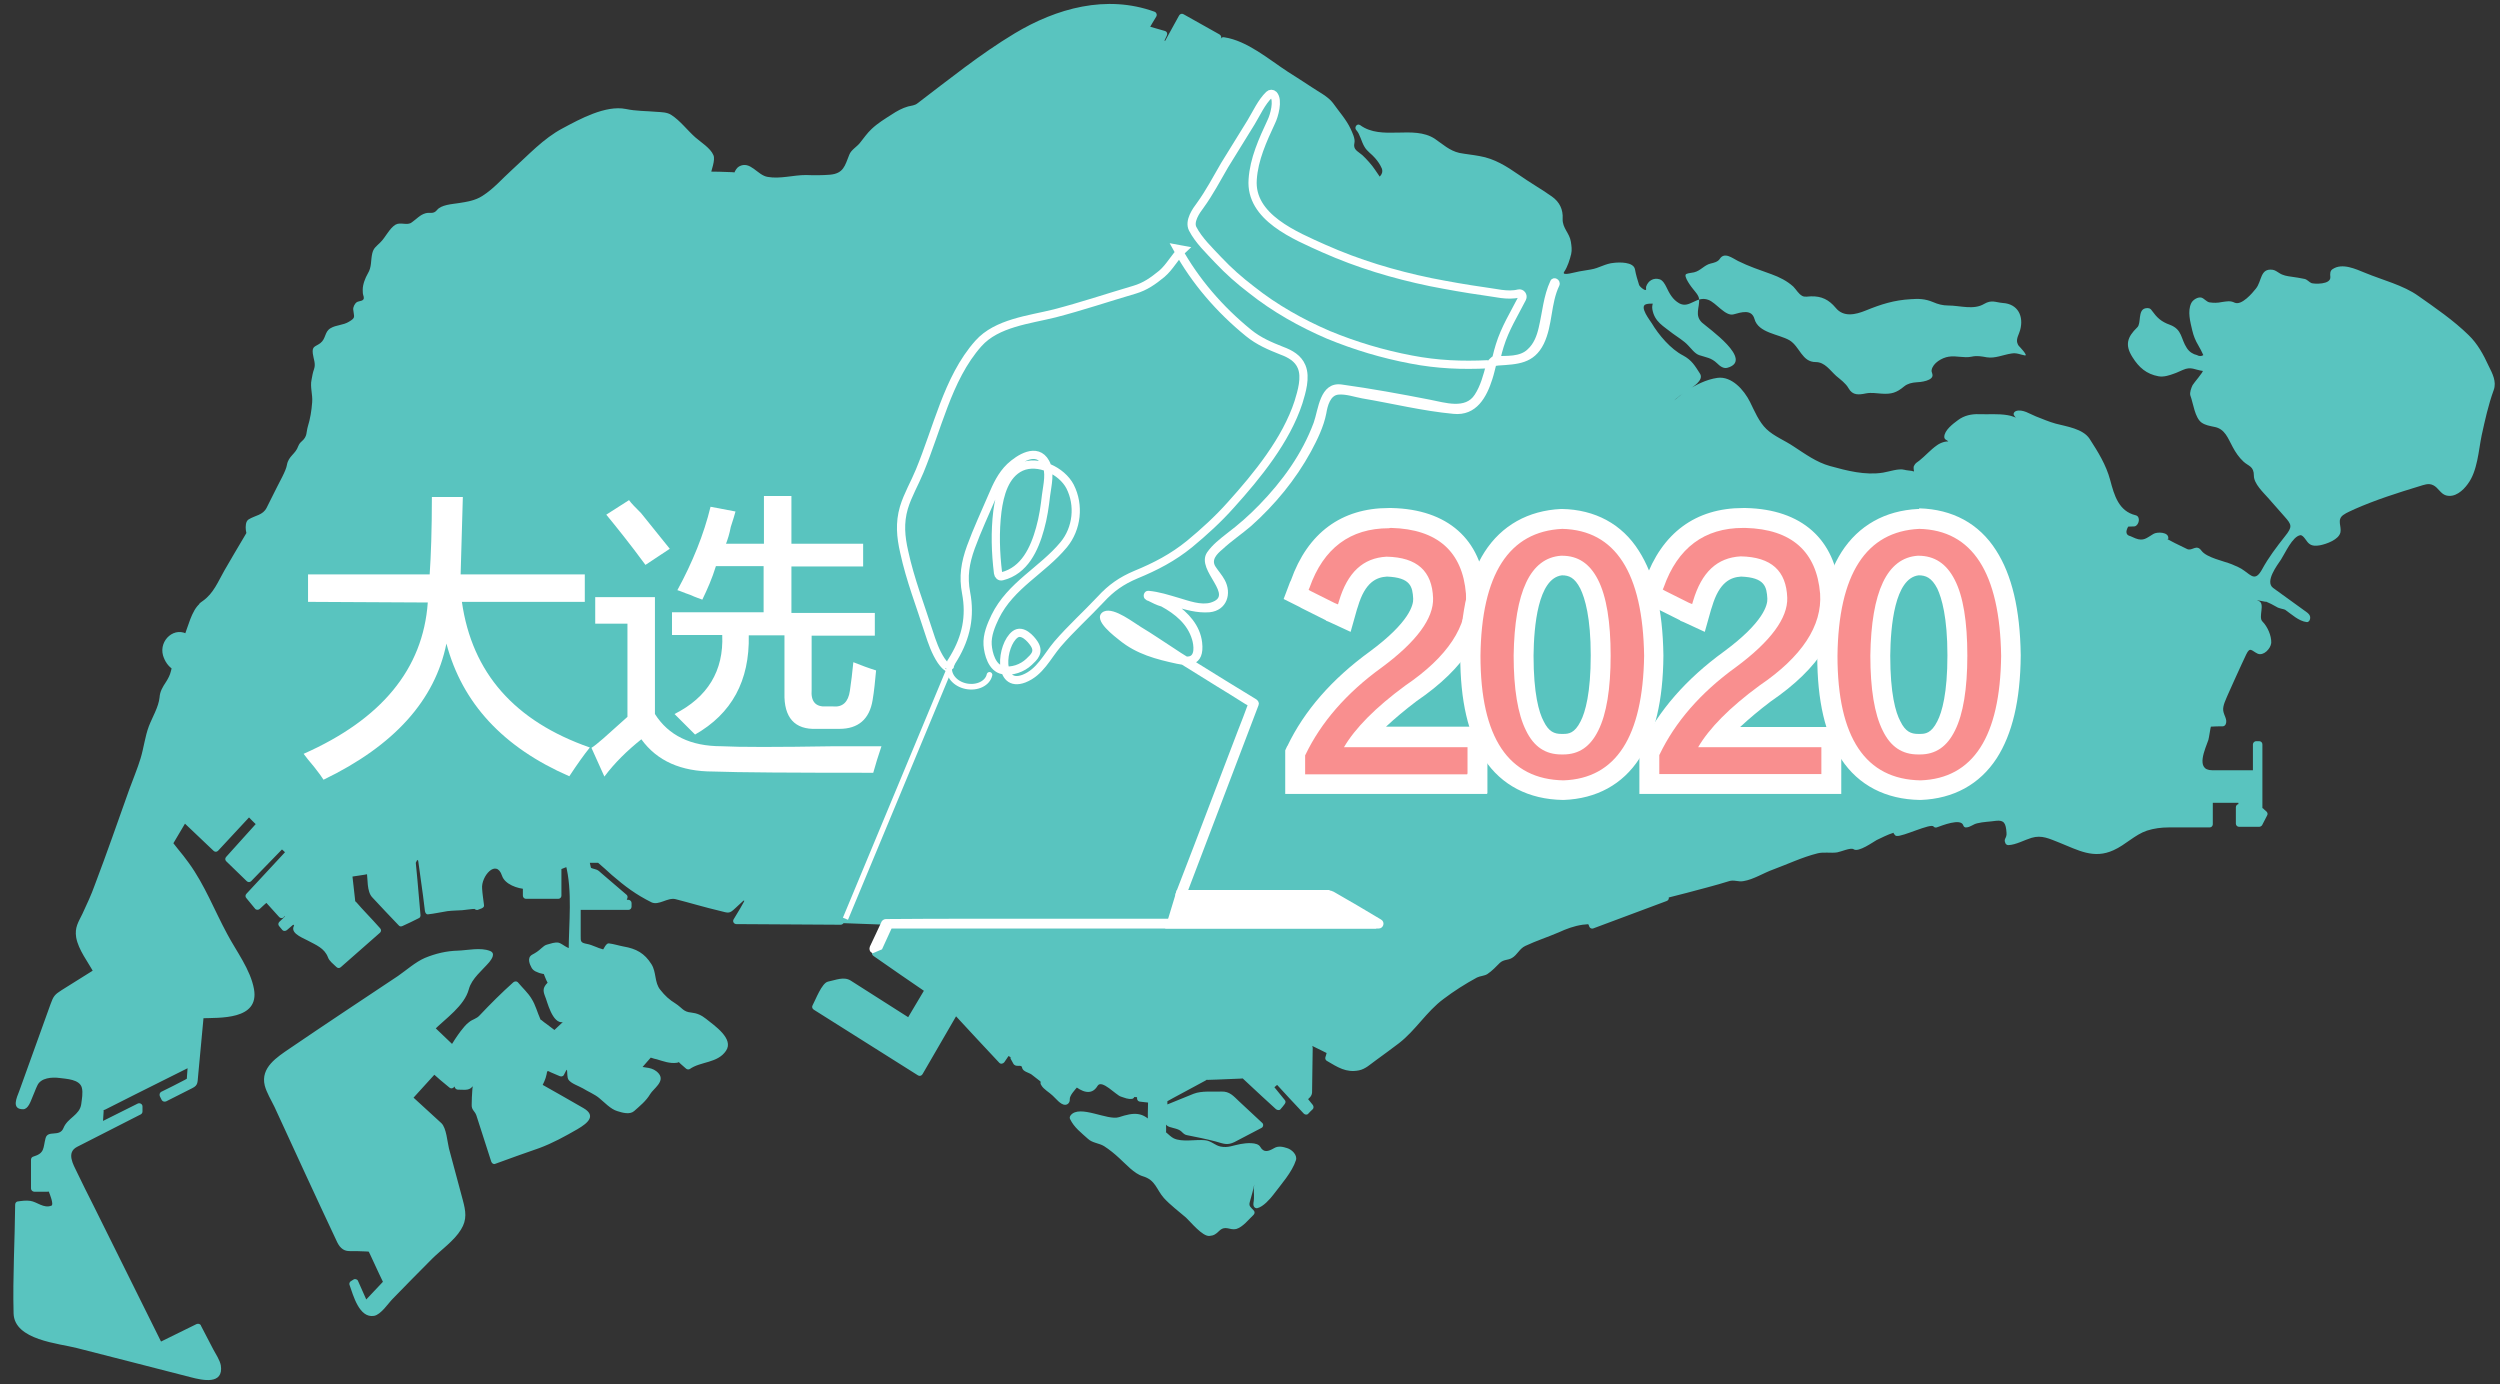 <?xml version="1.0" encoding="utf-8"?>
<!-- Generator: Adobe Illustrator 21.1.0, SVG Export Plug-In . SVG Version: 6.00 Build 0)  -->
<svg version="1.1" id="Layer_1" xmlns="http://www.w3.org/2000/svg" xmlns:xlink="http://www.w3.org/1999/xlink" x="0px" y="0px"
	 viewBox="0 0 791.3 438.1" style="enable-background:new 0 0 791.3 438.1;" xml:space="preserve">
<rect x="0" y="0" width="791.3" height="438.1" fill="#333333" stroke="none"/>
<style type="text/css">
	.st0{fill:#59C4BF;}
	.st1{fill:none;stroke:#FFFFFF;stroke-width:2.6;stroke-miterlimit:10;}
	.st2{fill:#FFFFFF;stroke:#FFFFFF;stroke-miterlimit:10;}
	.st3{fill:none;stroke:#FFFFFF;stroke-width:1.739;stroke-miterlimit:10;}
	.st4{fill:none;stroke:#FFFFFF;stroke-width:1.78;stroke-linecap:round;stroke-linejoin:round;stroke-miterlimit:10;}
	.st5{fill:#FFFFFF;}
	.st6{fill:#F98F8F;}
</style>
<g>
	<g>
		<path class="st0" d="M280.7,292.7c-0.3,0-0.7,0.2-0.9,0.5l-3.7,8c-0.2,0.5-0.1,1.1,0.4,1.4c5.6,3.9,11.2,7.8,16.8,11.6l-0.4-1.4
			c-2,3.4-4,6.7-6,10.1c0.5-0.1,0.9-0.2,1.4-0.4c-6.3-4-12.7-8.1-19-12.1c-2.2-1.4-4.7-0.2-7.2,0.3c-2,0.4-4,5.9-4.9,7.5
			c-0.3,0.5-0.1,1.1,0.4,1.4c11,6.9,22,13.9,33,20.8c0.5,0.3,1.1,0.1,1.4-0.4c3.8-6.5,7.5-13,11.3-19.5c-0.5,0.1-1.1,0.1-1.6,0.2
			c4.9,5.3,9.7,10.5,14.6,15.7c0.5,0.5,1.2,0.3,1.6-0.2c0.6-0.9,1.3-1.9,1.9-2.8c-0.5,0.1-0.9,0.2-1.4,0.4c0.6,0.3,1.2,0.7,1.8,1
			c-1-0.6,0.2,1.2,0.5,1.8c0.8,1.5,2.6,0.1,2.8,1.3c0.2,1.3,2.2,1.6,3,2.2c0.9,0.7,1.8,1.4,2.7,2.1c0.5,0.4-0.2,0.4,0.4,1.3
			c0.7,1.3,2.6,2.3,3.6,3.3c0.9,0.8,2.5,2.9,3.9,2.9c1,0,1.6-0.9,1.5-1.8c0-1.2,1.5-2.8,2.8-4.3H340c2.1,1.7,5.4,3.5,7.4,0.1
			c1.3-2.2,5.9,3,7.4,3.4c1.3,0.4,2.2,0.9,3.6,0.7c0.4-0.1,0.8-0.6,0.7-1c0-0.2,0-0.5-0.1-0.7c-0.3,0.3-0.7,0.7-1,1
			c1,0.1,1.9,0.2,2.9,0.3c-0.3-0.3-0.7-0.7-1-1v1.3c0,0.6,0.5,1,1,1l3.5,0.4c-0.3-0.3-0.7-0.7-1-1c-0.1,2.8-0.1,5.6-0.1,8.4
			c0.6-0.2,1.3-0.3,1.9-0.5c-3.3-4.3-6.4-3.9-11-2.4c-3.6,1.2-12.5-4.1-15.3-0.6c-0.3,0.4-0.4,0.8-0.2,1.2c1.3,2.7,3.5,4.3,5.7,6.3
			c1.4,1.3,3.5,1.3,5.1,2.3c1.7,1.1,3.3,2.4,4.8,3.8c2,1.8,4.7,4.9,7.4,5.7c4.1,1.2,4.3,4.2,6.7,6.9c2.1,2.3,4.7,4.2,7,6.2
			c1.4,1.3,5.2,6,7.4,5.8c1.4-0.1,2.1-0.6,3.1-1.6c2-1.9,3.3-0.1,5.4-0.6c2.1-0.6,4-3.1,5.5-4.5c0.4-0.4,0.4-1,0-1.4
			c-1-1.1-1.6-1.3-1.2-2.7c0.5-1.8,1.1-3.8,1.4-5.5c-0.3,1.6,0,2.9-0.1,4.5c0,1-0.4,1.7,0,2.5c0.2,0.4,0.7,0.6,1.1,0.5
			c1.9-0.5,3.9-2.8,5-4.2c2.4-3.2,6-7.2,7.2-11c0.5-1.7-1.4-3.4-2.8-3.8c-1.2-0.4-2.8-0.8-4.1,0c-1.9,1.1-3.3,1.5-4.4-0.4
			c-0.9-1.6-4.6-1.2-6.2-0.9c-2.4,0.4-3.9,1.3-6.4,0.8c-1.8-0.4-2.9-1.8-4.9-2c-3-0.3-7.2,0.7-9.9-0.6c-0.8-0.4-1.6-1.2-2.3-1.8
			c-0.7-0.6-0.2,0.6-0.1-0.4c0.1-1.1-0.3-3.6,0.3-4.5c-0.5,0.1-1.1,0.1-1.6,0.2c1,1.2,0.8,2.4,2.4,2.9c1.2,0.4,2.9,0.6,3.8,1.5
			c0.5,0.5,1,1,1.7,1.1c3.1,0.6,6,1.2,9.1,2c2.5,0.7,3.6,1.3,5.9,0.2c2.9-1.5,5.8-3,8.6-4.5c0.6-0.3,0.7-1.2,0.2-1.6
			c-2.4-2.3-4.9-4.5-7.3-6.8c-1.8-1.7-3-3.2-5.6-3.1c-2.8,0.1-6.2-0.3-8.8,0.7c-3.2,1.3-6.4,2.6-9.6,3.9c0.4,0.3,0.9,0.7,1.3,1
			c0-1,0-2,0-2.9c-0.5,0.6-0.5,0.7,0.1,0.3c0.6-0.3,1.2-0.7,1.8-1c1.3-0.7,2.6-1.4,3.9-2.1c2.1-1.1,4.2-2.3,6.3-3.4
			c0.9-0.5-0.3-0.2,0.7-0.2s2-0.1,3-0.1c2.5-0.1,5-0.2,7.4-0.3c1.2-0.1,0.7,0,0.5-0.2c0.5,0.5,1.1,1,1.6,1.5c3,2.8,6,5.6,9.1,8.4
			c0.4,0.3,1.1,0.4,1.4,0c0.4-0.5,0.9-1,1.3-1.6c0.4-0.5,0.4-1,0-1.4c-1.3-1.6-2.6-3.2-3.9-4.8v1.4c0.8-0.7,1.6-1.3,2.3-2h-1.4
			c3,3.3,6,6.5,9.1,9.8c0.4,0.4,1.1,0.4,1.4,0c0.5-0.5,0.9-1,1.4-1.4c0.4-0.4,0.3-1,0-1.4c-0.7-0.9-1.4-1.7-2.1-2.6v1.4
			c0.9-0.9,1.8-1.4,1.9-2.7c0-2.4,0.1-4.9,0.1-7.3c0-2.3,0.1-4.5,0.1-6.8c0-1.3-1.6-1.8-2.6-2.4l0.4,1.4l0.9-1.3
			c-0.5,0.1-0.9,0.2-1.4,0.4c1.8,0.9,3.5,1.7,5.3,2.6c0.8,0.4,1.6,0.8,2.4,1.2c-0.3-1.1-0.5-1.2-0.6-0.3c-0.1,0.5-0.3,1-0.4,1.4
			s0.1,0.9,0.5,1.1c3.4,2,6.1,3.8,10.1,3c2.1-0.4,3.7-2,5.4-3.2c2.5-1.8,4.9-3.6,7.3-5.4c5.3-4.1,8.7-10,14.1-14
			c3.3-2.5,6.9-4.8,10.6-6.8c1-0.5,2.4-0.5,3.3-1.1c1.5-1,2.7-2.3,3.9-3.5c1.3-1.2,2.6-0.8,3.9-1.6c1.7-1,2.3-2.9,4.2-3.8
			c3.4-1.6,7.1-2.8,10.6-4.3c2.4-1.1,4.8-2,7.5-2.4c0.7-0.1,1.4-0.1,2.1-0.2c0.6-0.1,0.5-0.1-0.4-0.2c0.2,0.4,0.4,0.7,0.5,1.1
			c0.2,0.4,0.7,0.6,1.1,0.5c7.8-2.9,15.5-5.8,23.3-8.7c0.6-0.2,0.8-0.7,0.7-1.2c-0.1-0.3-0.1-0.6-0.2-0.9c-0.2,0.4-0.5,0.8-0.7,1.2
			c4.5-1.1,8.9-2.3,13.4-3.5c2.2-0.6,4.4-1.2,6.6-1.9c1.6-0.5,2.9,0.3,4.5,0c3.2-0.5,6.4-2.6,9.5-3.7c4.6-1.7,9.2-3.9,14-5.1
			c2-0.5,4.2,0,6.2-0.3c1.2-0.2,4.3-1.6,5.2-1c1.5,1.1,6.2-2.3,7.3-2.9c1.7-0.8,3.4-1.7,5.3-2.3c0.3-0.1-0.2-0.5,0.1,0.2
			c0.2,0.3,0.5,0.8,0.9,0.8c1.9,0.3,10.8-4.1,11.7-3c0.2,0.3,0.7,0.4,1,0.3c1.7-0.6,7.6-3,8.4-0.7c0.1,0.4,0.5,0.8,1,0.7
			c1.3-0.1,2.1-1,3.4-1.3c2-0.5,4-0.5,6-0.8c2.6-0.3,3.1,0.9,3.3,3.7c0.2,2-1.1,1.8-0.3,3.5c0.2,0.3,0.5,0.5,0.9,0.5
			c2.4-0.1,5-1.6,7.3-2.3c3.3-1,5.7,0.3,8.8,1.5c6,2.4,10.9,5.3,17.2,2.4c3.8-1.7,6.7-4.9,10.6-6.2c2.2-0.7,4.5-1,6.8-1h13
			c0.6,0,1-0.5,1-1v-7.8c-0.3,0.3-0.7,0.7-1,1h10.1c-0.3-0.3-0.7-0.7-1-1v2.4c0.3-0.3,0.7-0.7,1-1h-0.8c-0.6,0-1,0.5-1,1v5.2
			c0,0.6,0.5,1,1,1h6.4c0.3,0,0.7-0.2,0.9-0.5c0.5-1,1.1-2.1,1.6-3.1c0.3-0.5,0.1-1-0.4-1.4c-1-0.8-1.1-1.3-1.1-0.6v-1.8v-7.1v-11.6
			c0-0.6-0.5-1-1-1h-1c-0.5,0-1,0.5-1,1v9.2l1-1h-13.9c-5.5,0-2.1-6.9-1.2-9.6c0.2-0.6,0.7-4.2,0.8-4.2c1.2-0.1,2.5-0.1,3.7-0.1
			c0.5,0,0.8-0.3,1-0.7c0.6-1.5-0.6-2.7-0.8-4.3s0.9-3.6,1.5-5.1c1.4-3.2,2.9-6.4,4.3-9.5c0.5-1.1,1-2.1,1.5-3.2
			c1.2-2.5,1.7-1.1,3.6-0.2c1.8,0.8,4.1-1.5,4.3-3.4c0.1-2.3-1.2-5.2-2.8-6.8c-1.4-1.4,1-5.7-1.2-6.5c-2-0.7,3.1,0.6,2.3,0.2
			c1.2,0.5,2.2,1,3.4,1.7c0.7,0.5,2.4,0.7,2.7,0.9c2,1.4,4.3,3.6,6.8,3.9c0.5,0.1,0.9-0.4,1-0.7c0.5-1.4-0.5-2.1-1.5-2.8
			c-3.4-2.4-6.7-4.9-10.1-7.3c-2.7-2,1.3-7.2,2.5-9c1.3-2,3.6-7.3,6.1-7.7c1-0.1,2,2.1,2.7,2.6c1,0.9,2.3,0.8,3.5,0.6
			c2.1-0.4,6-1.8,6.5-4.1c0.4-1.9-1.2-4,0.9-5.5c1.1-0.8,2.5-1.3,3.7-1.9c6.6-2.9,13.5-5.1,20.4-7.2c1.4-0.4,2.9-1.1,4.4-0.3
			c1.5,0.7,2.3,2.7,4,3.2c2.8,0.8,5.4-1.5,6.9-3.6c3.1-4.1,3.4-10.6,4.4-15.4c1.1-5,2.1-9.6,3.8-14.3c1-2.7-0.4-5.3-1.6-7.7
			c-1.6-3.5-3.5-7-6.3-9.7c-4.8-4.7-10.5-8.6-15.9-12.4c-4.7-3.4-11.5-5.1-16.8-7.3c-3-1.2-7.3-3.3-10.4-1.2
			c-0.8,0.5-0.8,1.5-0.7,2.4c0.3,2.6-5.3,2.3-6,2s-1.3-1.1-2.1-1.3c-1.4-0.3-2.7-0.5-4.1-0.7c-1.5-0.2-2.8-0.4-4-1.2
			c-0.5-0.3-1.3-0.9-2-1c-4.1-0.6-3.4,3.6-5.4,6c-1.1,1.4-4.5,5.4-6.7,4.4c-1.4-0.7-2.5-0.4-4-0.2c-1.4,0.3-2.6,0.3-4,0.1
			c-0.9-0.2-1.6-1.2-2.5-1.5c-1.1-0.3-2.7,0.7-3.2,1.7c-1.3,2.6-0.3,6.1,0.3,8.7c0.4,1.7,1,3.2,1.9,4.7c0.6,1,1.1,2,1.6,3.1
			c-0.6,0.4-1.3,0.4-2,0c-1.3-0.3-2.4-1-3.2-2.2c-2-3-1.4-5.9-5.4-7.4c-2.8-1-4.1-2.3-5.7-4.5c-0.5-0.8-1.2-0.9-2.1-0.7
			c-2.4,0.6-1.2,4.8-2.5,6c-3.2,3.1-4,5.6-1.5,9.5c2,3.2,4.4,5.3,8.2,6c1.7,0.3,3.5-0.3,5.1-0.9c0.9-0.3,1.8-0.8,2.6-1.1
			c2.6-1.2,3.9,0,6.3,0.3c0.4,0.1-2.8,3.8-3.2,4.5c-0.4,0.8-1,2.4-0.7,3.3c0.9,2.4,1.4,7.1,3.6,8.6c1.2,0.8,2.5,1,3.9,1.3
			c3.5,0.6,4.4,3.7,5.9,6.4c0.9,1.7,2,3.3,3.4,4.6c1.6,1.5,3.3,1.4,3.3,4.5c0,2.5,3,5.3,4.5,7c1.7,2,3.5,3.9,5.2,5.9
			c2.3,2.6,2.6,3.2,0.1,6.3c-2.6,3.3-5.2,6.7-7.2,10.4c-2.1,3.8-3.3,2.1-5.7,0.4c-1.2-0.9-2.5-1.4-3.9-2c-2.5-1-8-2.1-9.6-4.3
			s-2.9,0.2-4.5-0.5c-1.3-0.6-2.6-1.3-3.9-1.9l-1.9-1c-1.1-0.6-0.2-0.1-0.2-0.4c0.3-2.2-3.6-2.2-4.7-1.5c-2.2,1.3-3.1,2.4-5.7,1.4
			c-0.5-0.2-1.1-0.5-1.6-0.7c-1.4-0.3-1.6-1.4-0.7-3c0.7-0.1,1.4,0,2.1-0.1c1.4-0.4,1.9-3.1,0.3-3.5c-5.4-1.3-6.8-6.3-8.1-11.2
			c-1.3-4.8-3.8-8.8-6.5-13c-2.1-3.2-7.3-3.9-10.7-4.8c-2.2-0.6-4.2-1.5-6.3-2.3c-1.8-0.7-4.2-2.4-6.3-1.7c-0.5,0.2-0.9,0.7-0.7,1.2
			c0.4,1.1,3.4,3,3.3,3.8c0.5-0.2,1-0.4,1.5-0.6c-2.1-1.3-4.3-2.7-6.8-3.1c-3.1-0.5-5.7-0.2-8.9-0.3c-2.5-0.1-4.8,0.4-6.8,1.9
			c-1.5,1.1-4.3,3.2-4.3,5.3c0,0.5,0.3,0.8,0.7,1c0.6,0.2,1.6,1.9,2.2,2.5c0,0,2.6,1.4,2.4,1.3c0.2,0.5,0.4,1,0.6,1.5
			c0.3-0.6,0.5-1.2,0.8-1.9c0.2-0.5-0.1-0.9-0.5-1.1c-0.7-0.5-0.9-0.5-1.7-0.5c-1.3,0-1.2-0.5-2-1c-1.4-0.9-3.7,0-4.9,0.9
			c-2,1.4-3.6,3.3-5.5,4.8c-0.9,0.7-1.2,0.7-1.7,1.7c-0.1,0.2-0.1,0.3-0.1,0.5c0,0.3,0,0.7,0.1,1c-0.2,0.9,0.1,1.3,1,1.2
			c-0.7-1.5-2.7-1.1-4-1.5c-1.9-0.5-4.9,0.6-6.8,0.9c-5.6,0.9-11.4-0.6-16.8-2.1c-4.3-1.2-7.8-3.8-11.5-6.2
			c-2.8-1.9-6.2-3.2-8.6-5.5c-2.4-2.3-3.8-5.8-5.2-8.6c-1.9-3.8-5.8-8.2-10.3-7.6c-7,1-14.2,6.9-18.6,12.2c0.6,0.3,1.1,0.7,1.7,1
			c0.8-4.8,3.9-6.9,7.7-9.4c1.2-0.8,5-3,3.7-5.1c-1.6-2.5-2.6-4.3-5.4-5.8c-3.9-2-7.7-6.5-9.9-10.2c-0.4-0.7-4.1-5.3-1.8-6
			c0.7-0.2,1.4-0.2,2.1-0.2c0.1,0-0.3,0.8-0.1,1.8c0.7,4,3.5,5.3,6.5,7.7c1.6,1.2,3.4,2.2,4.8,3.7c1,1,2.1,2.6,3.5,3.1
			c2.4,0.8,3.8,0.8,5.7,2.6c0.8,0.8,2,1.8,3.3,1.4c8.4-2.4-6.1-12.5-8.1-14.3c-2.4-2.3-0.7-4.8-0.9-7.4c-0.1-1.2-1.2-2.3-1.9-3.2
			c-0.2-0.2-3.4-4.3-2.1-4.8c0.7-0.3,1.6-0.3,2.4-0.5c2.1-0.5,3.2-2.3,5.3-2.8c0.9-0.2,2.2-0.5,2.8-1.4c1.5-2.4,4-0.3,5.8,0.6
			c3.4,1.7,7,2.9,10.6,4.2c2.5,0.9,4.9,2.1,6.9,3.9c1,1,1.6,2.3,2.9,3c0.8,0.4,1.9,0.1,2.7,0.1c3.4-0.1,5.7,1.1,7.8,3.6
			c2.5,3.1,6.3,2.2,9.5,0.9c4.9-2,9-3.3,14.3-3.6c2.5-0.2,4.6-0.1,7,0.9c1.6,0.7,3.1,1.1,4.9,1.1c3.6,0,8,1.5,11.3-0.5
			c2.4-1.4,3.6-0.5,5.9-0.3c4.9,0.3,6.7,4.3,5.5,8.6c-0.3,1.2-1.3,2.7-0.9,4c0.1,0.4,0.3,0.8,0.6,1.1c0,0,3,3.1,1.8,2.9
			c-1.6-0.3-2.6-0.9-4.3-0.6c-2.6,0.4-5.1,1.6-7.7,1.2c-1.7-0.3-3.1-0.6-4.9-0.2c-2.4,0.5-4.8-0.4-7.2,0c-2.1,0.3-5,2-5.4,4.2
			c-0.1,0.5,0.1,0.7,0.2,1.2c0.8,2.3-4.2,2.7-5,2.7c-1.4,0.1-2.8,0.4-3.9,1.3c-2.4,2-4,2.5-7.1,2.3c-1.6-0.1-3.3-0.4-4.9-0.1
			c-2.4,0.5-4.3,0.7-5.6-1.6c-0.9-1.6-2.6-2.8-3.9-3.9c-2-1.8-3.6-4.4-6.5-4.4c-4.4,0-5-4.9-8.3-6.9c-3.5-2-9.9-2.3-11.1-6.8
			c-0.9-3.1-4.1-2.1-6.6-1.4c-2.6,0.7-5.5-3.7-8-4.6c-3.8-1.4-5.9,2.9-9.2,1.1c-2.1-1.2-3.1-3.1-4.1-5.2c-0.4-0.8-1.1-2.1-2.1-2.4
			c-2-0.6-3.7,0.5-4.3,2.4c0,0.2,0,0.4,0,0.5c0.3,1.4-2-0.5-2.2-1.1c-0.5-1.6-1-3.2-1.3-4.9c-0.4-2.5-5.1-2.3-6.7-2.1
			c-2.7,0.2-4.7,1.7-7.3,2.1c-1.2,0.2-2.4,0.4-3.6,0.6c-0.9,0.1-5.9,1.7-4.8,0.1c1-1.4,1.8-3.9,2.2-5.6c0.3-1.3,0.1-2.6-0.1-3.9
			c-0.4-2.7-2.7-4.3-2.6-7.2c0.2-3-1-5.4-3.4-7.1c-3.4-2.4-7.1-4.5-10.5-6.9c-3.9-2.7-7.7-5.1-12.4-5.9c-2.1-0.4-4.3-0.6-6.4-1
			c-3.1-0.7-5.3-2.8-7.8-4.5c-6.8-4.4-16.8,0.7-23.6-4.3c-1-0.7-2,0.8-1.2,1.6c1.2,1.3,1.6,3.7,2.6,5.3c0.8,1.4,2.3,2.3,3.3,3.5
			c0.9,1,1.7,2.2,2.2,3.4c0.3,1,0,1.8-0.7,2.5c-0.5-0.7-1-1.5-1.5-2.2c-0.9-1.4-2.8-3.5-4-4.6c-1.5-1.3-3-1.7-2.5-3.9
			c0.3-1.3-0.7-3.3-1.2-4.4c-1.4-3-3.7-5.5-5.6-8.2c-1.6-2.1-4.5-3.5-6.7-5c-2.5-1.6-5-3.3-7.6-4.9c-6-3.9-12.8-9.8-20.1-10.9
			c-0.4-0.1-0.9,0-1.1,0.5l-4.1,7c0.5-0.1,0.9-0.2,1.4-0.4c-0.5-0.3-1.1-0.6-1.6-1c0.1,0.5,0.2,0.9,0.4,1.4c1.3-2.3,2.6-4.6,3.9-7
			c0.3-0.5,0.1-1.1-0.4-1.4c-3.8-2.1-7.6-4.3-11.4-6.4c-0.5-0.3-1.1-0.1-1.4,0.4c-1.6,3-3.3,5.9-4.9,8.9c0.5-0.1,0.9-0.2,1.4-0.4
			c-0.7-0.3-1.3-0.7-2-1c0.1,0.5,0.2,0.9,0.4,1.4l1.2-2.5c0.3-0.6,0.1-1.3-0.6-1.5c-2-0.6-3.9-1.1-5.9-1.7c0.2,0.5,0.4,1,0.6,1.5
			c0.9-1.5,1.7-3,2.6-4.4c0.3-0.6,0-1.3-0.6-1.5c-15.2-5.5-31-1.1-44.3,6.9c-10.8,6.5-20.7,14.5-30.7,22.1c-0.9,0.7-1.8,0.7-3,1
			c-1.8,0.5-3.6,1.5-5.1,2.5c-2.2,1.4-4.5,2.8-6.4,4.6c-1.4,1.3-2.5,2.9-3.7,4.4c-1,1.3-2.8,2.2-3.4,3.8c-1.4,3.5-1.8,5.9-6.1,6.3
			c-2.5,0.2-5.1,0.2-7.6,0.1c-4,0-8.2,1.3-12.1,0.6c-3.3-0.5-5.5-5.3-9.1-3.3c-0.7,0.4-1.2,1.3-1.5,2s1.4-0.1-0.6-0.2
			c-2.7-0.1-5.3-0.2-8-0.2c0.3,0.4,0.7,0.9,1,1.3c0.3-1.6,1.7-5,1-6.5c-0.9-2.2-4-4.1-5.7-5.6c-2.5-2.2-4.8-5.3-7.6-7.1
			c-1.3-0.9-3.2-0.9-4.7-1c-3.3-0.3-6.4-0.2-9.7-0.9c-6.4-1.3-14.6,3.2-20,6.1c-6.1,3.2-11,8.6-16.1,13.2c-3.1,2.8-5.7,5.9-9.3,8.2
			c-2.3,1.5-5,1.9-7.6,2.3c-1.9,0.3-5.5,0.5-6.8,2.2c-1.2,1.4-2.1,0.6-3.6,1c-1.8,0.5-2.8,1.8-4.4,2.9c-1.4,1.1-3.5-0.2-5.1,0.7
			c-2,1.2-3.2,4.1-4.9,5.7c-1.3,1.3-2.1,1.7-2.5,3.5c-0.5,2.2-0.1,4.2-1.4,6.3c-0.8,1.4-1.6,3.4-1.6,5.1c0,1,0,1.2,0.3,2.2
			c0.4,1.5-1.4,1.3-2.1,1.7c-0.7,0.4-1.3,1.6-1.2,2.4c0.2,2.3,0.9,2.5-1.3,3.8c-1.9,1.2-4.1,1-5.9,2.1c-1.9,1.1-1.4,3.3-3.2,4.7
			c-1.6,1.2-2.7,0.9-2.4,3.3c0.2,1.7,1,3.2,0.4,4.9c-0.4,1.1-0.6,2.3-0.8,3.4c-0.5,2.3,0.4,4.7,0.2,7.1c-0.2,2.7-0.6,5.2-1.4,7.8
			c-0.5,1.7-0.1,3-1.8,4.5c-0.6,0.5-0.9,0.9-1.2,1.6c-0.9,2.6-3.1,3.1-3.6,6c-0.3,1.9-2.5,5.6-3.7,8.1c-0.9,1.8-1.8,3.6-2.7,5.4
			c-1.2,2.4-3.6,2.4-5.7,3.7c-1,0.6-1,2.3-0.9,3.3c0.2,1.1,0.1,1.1,0.3,0.8c-0.2,0.4-0.5,0.8-0.7,1.2c-2.1,3.6-4.3,7.2-6.4,10.9
			c-2,3.5-3.4,7.2-6.8,9.6c-1.1,0.7-0.1,2.5,1,1.8c0.1-0.1,0.2-0.2,0.4-0.2c-0.3-0.6-0.7-1.2-1-1.8c-0.3,0.2-0.5,0.4-0.8,0.6
			c0.3,0.6,0.7,1.2,1,1.7c0.1-0.1,0.3-0.2,0.4-0.3c1.1-0.8,0-2.5-1-1.8c-0.4,0.3-0.9,0.6-1.2,1c0.5,0.5,1,1,1.4,1.4
			c0,0,0.1-0.1,0.2-0.1c-0.5-0.5-1-1-1.4-1.4c-2.6,2.2-3.7,7.4-5,10.5c0.5-0.2,1-0.4,1.5-0.6c-4.3-3-9.5,1.6-8.1,6.5
			c0.6,1.9,1.6,3.4,3.3,4.5c-0.9-0.6-0.3-1.3-0.8,0.4c-0.3,1.3-0.9,2.4-1.6,3.5c-1,1.5-1.9,3-2,4.8c-0.3,3.1-2.3,6.3-3.4,9.2
			c-1.2,3.2-1.6,6.8-2.6,10.1s-2.4,6.6-3.6,9.9c-3.6,10.1-7.1,20.2-10.9,30.2c-1.1,3.1-2.5,6.1-3.9,9.1c-1.3,2.7-2.5,4.3-2,7.5
			c0.7,4,3.8,7.8,5.7,11.4c0.1-0.5,0.2-0.9,0.4-1.4c-3.6,2.2-7.1,4.5-10.7,6.7c-2.2,1.4-2.6,1.9-3.5,4.4c-3.3,9.2-6.6,18.4-9.9,27.5
			c-0.8,2.1-2.6,5.8,1.2,5.8c1.6,0,2.4-2.5,2.9-3.7c0.6-1.3,1-2.6,1.6-3.8c1.1-2.5,4.7-2.7,7-2.4c2.2,0.3,6.4,0.4,7.1,3.1
			c0.4,1.6,0,3.6-0.2,5.2c-0.5,3.5-4.3,4.3-5.6,7.5c-1.2,3.1-5,0.5-5.7,3.3c-0.8,3.1-0.2,4.7-3.9,5.8c-0.4,0.1-0.7,0.5-0.7,1v9.1
			c0,0.5,0.5,1,1,1H15c1.7,0,0.1-0.9,0.5,0.1c0.2,0.5,1.6,4,0.8,4.3c-2.4,1-4.6-1.2-6.7-1.5c-1.4-0.2-2.7,0-4.1,0.2
			c-0.4,0.1-0.7,0.5-0.7,1c-0.1,11.4-0.8,22.9-0.5,34.4c0.2,8.5,14.4,9.5,20.1,11c12,3.1,24,6.1,35.9,9.2c3.8,1,10.5,2.5,9.6-3.7
			c-0.3-1.7-1.6-3.6-2.4-5.1c-1.3-2.5-2.6-5-3.9-7.5v-0.1c-0.3-0.5-0.9-0.6-1.4-0.4c-4.1,2-8.1,4-12.2,6c0.5,0.1,0.9,0.2,1.4,0.4
			c-7.3-14.6-14.5-29.3-21.8-43.9c-1.8-3.5-3.5-7-5.2-10.5c-1.2-2.5-3.5-6.3,0-8.1l20.2-10.3c0.3-0.2,0.5-0.5,0.5-0.9v-1.6
			c0-0.8-0.9-1.2-1.5-0.9c-4.2,2.1-8.4,4.2-12.6,6.3c0.5,0.3,1,0.6,1.5,0.9c0.1-1.6,0.2-3.1,0.3-4.7c0.1-1.5-1,0.1,0.5-0.6
			c3.1-1.6,6.2-3.1,9.3-4.7c6.1-3.1,12.3-6.1,18.4-9.2c-0.5-0.3-1-0.6-1.5-0.9c-0.1,1.3-0.2,2.7-0.3,4c0,0.5-0.1,1.1-0.1,1.6
			c0.1-0.9,0.6-0.8-0.6-0.2c-2.5,1.3-5,2.6-7.5,3.8c-0.5,0.3-0.6,0.9-0.4,1.4c0.2,0.4,0.4,0.8,0.6,1.2c0.3,0.5,0.9,0.6,1.4,0.4
			l8.3-4.2c1.8-0.9,1.6-1.8,1.8-3.8c0.6-6.4,1.2-12.8,1.8-19.3c-0.3,0.3-0.7,0.7-1,1c6.1-0.2,18.6,0.6,16.9-9.2
			c-1.1-6.2-5.6-12-8.5-17.5c-4-7.4-7.1-15.5-12.1-22.4c-1.1-1.5-2.3-3.1-3.5-4.5c-0.5-0.6-1-1.3-1.5-1.9c-0.8-1-0.4,1-0.1,0.4
			c1.5-2.5,3-5.1,4.5-7.6c-0.5,0.1-1.1,0.1-1.6,0.2c3.3,3.2,6.7,6.3,10,9.5c0.4,0.4,1,0.4,1.4,0c3.5-3.8,7-7.5,10.5-11.3h-1.4
			c1.2,1.2,2.3,2.4,3.5,3.5v-1.4c-3.3,3.7-6.7,7.4-10,11.1c-0.4,0.4-0.4,1,0,1.4c2.2,2.1,4.3,4.2,6.5,6.3c0.4,0.4,1,0.4,1.4,0
			c3.5-3.6,6.9-7.1,10.4-10.7h-1.4c0.8,0.7,1.6,1.4,2.4,2.2V269c-4.3,4.6-8.6,9.3-12.9,13.9c-0.4,0.4-0.4,1,0,1.4
			c0.9,1.1,1.9,2.3,2.8,3.4c0.4,0.4,1.1,0.3,1.4,0c1-0.9,1.9-1.8,2.9-2.6h-1.4c1.6,1.7,3.1,3.5,4.7,5.2c0.4,0.4,1.1,0.4,1.4,0
			c0.4-0.4,0.7-0.7,1.1-1.1h-1.4c0.4,0.5,0.9,1.1,1.4,1.6v-1.4c-0.8,0.8-1.7,1.6-2.5,2.4c-0.4,0.4-0.4,1,0,1.4
			c0.3,0.4,0.7,0.8,1,1.2c0.4,0.4,1,0.3,1.4,0c0.9-0.8,1.9-1.6,2.8-2.4h-1.4c0.5,0.5,1,1.1,1.5,1.6v-1.4c-2.8,2.8,1.6,4.4,3.7,5.5
			c2.6,1.4,5.3,2.4,6.4,5.3c0.4,1.2,1.8,2.2,2.7,3.1c0.4,0.4,1,0.4,1.4,0c4.1-3.6,8.3-7.3,12.4-10.9c0.4-0.4,0.4-1,0-1.4
			c-1.5-1.7-3.1-3.4-4.6-5c-0.9-1-1.9-2-2.8-3.1c-1.1-1.2-0.4,0.3-0.5-0.8c-0.3-2.7-0.6-5.3-0.9-8c-0.1-0.7-1.3,0.7-0.3,0.6
			c0.7-0.1,1.3-0.2,2-0.3c1.4-0.2,2.7-0.4,4.1-0.7c-0.4-0.2-0.8-0.5-1.2-0.7c0.3,2.4,0,6.4,1.7,8.2c2.8,3,5.6,6,8.4,8.9
			c0.3,0.4,0.8,0.4,1.2,0.2c1.7-0.8,3.5-1.6,5.2-2.5c0.3-0.1,0.5-0.5,0.5-0.9c-0.3-3.8-0.7-7.6-1-11.4c-0.2-1.8-0.3-3.5-0.5-5.2
			c0,0,0.7-1.2,0.9-2.5c-0.6,0.2-1.1,0.3-1.7,0.5c0.5,0.5,1.1,0.9,1.6,1.4c-0.3-0.3-0.1-0.7,0,0.2c0.3,1.9,0.5,3.8,0.8,5.8
			c0.5,3.3,0.9,6.6,1.3,9.9c0.1,0.5,0.4,1.1,1,1c2-0.2,4.1-0.7,6.1-1c1.6-0.2,3.2-0.2,4.7-0.3c0.3,0,3.8-0.5,3.9-0.4
			c0.2,0.2,0.7,0.4,1,0.3c0.4-0.2,0.9-0.3,1.3-0.5c0.4-0.2,0.8-0.5,0.7-1c-0.2-1.7-0.5-3.5-0.6-5.2c-0.4-3.9,4.5-9.6,6.3-4.1
			c0.9,2.7,4.9,4.1,7.6,4.2c-0.3-0.3-0.7-0.7-1-1v3.1c0,0.6,0.5,1,1,1h10.2c0.6,0,1-0.5,1-1V277v-1.9c0-1.2,0.2-0.1-0.6,0.2
			c1-0.4,2-0.8,3.1-1.2c-0.4-0.2-0.8-0.5-1.2-0.7c2.3,8.7,1,18.8,1,27.9c0.3-0.3,0.7-0.7,1-1c-1.6-0.1-2.7-1.4-4.1-1.9
			c-1.2-0.3-2.6,0.3-3.8,0.6c-0.7,0.2-1.1,0.6-1.7,1.1c-1.1,1-1.7,1.4-3,2.1c-1.7,1-0.7,3.1-0.1,4.2c0.3,0.5,0.9,1,1.5,1.2
			c0.6,0.3,1.2,0.5,1.8,0.6c1.3,0.2,0.6,0.3,0.3-0.5c0.3,0.9,0.7,1.7,1,2.5c0.6,1.4,0.6,0.4-0.3,1.7c-1,1.4-0.4,2.6,0.2,4.2
			c0.9,2.7,2.9,9.8,6.9,6.7h-1.4c0.4,0.5,0.9,0.9,1.4,1.4V322c-0.8,0.8-1.6,1.6-2.4,2.3c-0.6,0.5-1.1,1.1-1.7,1.6
			c-1.1,1.1-0.3,0,0.4,0.5l-2.9-2.2c-0.6-0.4-1.1-0.8-1.7-1.3c-1.1-0.8-0.2,0.2-0.4-0.4c-0.9-2-1.5-4.4-2.7-6.3
			c-1.1-1.9-3-3.6-4.4-5.3c-0.4-0.4-1-0.3-1.4,0c-3.8,3.4-7.2,6.8-10.7,10.5c-1,1.1-2.2,1.2-3.3,2.1c-1.1,0.8-1.9,1.9-2.7,2.9
			c-1.2,1.6-2.3,3.3-3.4,5.1c0.5-0.1,1.1-0.1,1.6-0.2c-2.3-2.2-4.5-4.3-6.8-6.5v1.4c3.8-3.8,9.8-7.8,11.2-13.1
			c0.9-3.4,4.3-6,6.5-8.6c0.8-1,2-2.8,0.2-3.5c-3-1.2-7.1-0.2-10.2-0.1c-3.6,0.1-7,0.9-10.4,2.3c-3,1.3-5.9,3.9-8.5,5.7
			c-11.4,7.6-22.9,15.2-34.2,22.9c-4.1,2.8-9.4,6.1-8,11.8c0.6,2.3,2.1,4.7,3.1,6.8c6.5,14.1,13,28.3,19.6,42.3
			c0.8,1.8,1.9,3.3,4.1,3.3c1.7,0,3.3,0,5,0.1c1.6,0,1.3,0.4,0.9-0.4c0.3,0.6,0.6,1.3,0.9,1.9c0.9,1.9,1.7,3.7,2.6,5.6
			c0.4,0.8,0.7,1.5,1.1,2.3c0.7,1.4-0.1,0.4,0.5-0.2c-2.2,2.4-4.5,4.7-6.7,7.1c0.5,0.1,1.1,0.1,1.6,0.2l-3.2-7.2
			c-0.2-0.5-1-0.7-1.4-0.4c-0.3,0.2-0.5,0.3-0.8,0.5c-0.4,0.2-0.6,0.7-0.5,1.1c1.2,3.4,3.1,10.7,7.8,9.9c2.2-0.4,4.5-4,5.9-5.4
			c4.1-4.2,8.2-8.4,12.4-12.6c2.8-2.8,7.1-5.8,9.2-9.3c2-3.2,1.5-5.9,0.6-9.3c-1.5-5.5-2.9-10.9-4.4-16.4c-0.5-2-0.8-6.5-2.4-8
			c-3.2-2.9-6.3-5.8-9.5-8.7v1.4c2.6-2.9,5.3-5.8,7.9-8.7h-1.4c1.8,1.6,3.6,3.2,5.5,4.7c0.4,0.4,1,0.4,1.4,0
			c0.5-0.5,0.6-0.7,1.3-0.7c-0.3-0.3-0.7-0.7-1-1v1.4c0,0.5,0.5,1,1,1c2.6,0,3.8,0.5,5.2-1.7c-0.5,0.1-0.9,0.2-1.4,0.4
			c1.4,0.7,0.9-0.5,0.8,1.4c-0.1,1.5-0.2,3.1-0.2,4.6c-0.1,1.8,1,2,1.5,3.5c1.6,4.9,3.1,9.7,4.7,14.6c0.2,0.5,0.7,0.9,1.2,0.7
			c4.7-1.7,9.3-3.4,14-5c4.3-1.6,8.1-3.7,12.1-6c3.4-2,6-4.3,1.8-6.7c-4.5-2.6-9.1-5.2-13.7-7.8c0.1,0.5,0.3,0.9,0.4,1.4
			c0.7-1.3,1.4-2.7,1.7-4.2c0.2-1.4,0.3-1.2,1.3-0.7c0.9,0.4,1.9,0.8,2.8,1.2c0.5,0.2,1.1,0.2,1.4-0.4c0.5-1,1-2,1.5-2.9h-1.7
			c0.3,0.4,1.2,1.4,1.2,1.6c0.1,0.8,0,2.1,0.4,2.8c0.7,1.2,3.4,2.1,4.6,2.8c1.6,1,3.8,1.9,5.2,3.1c1.6,1.3,3.6,3.5,5.7,4.1
			c1.6,0.5,3.9,1.2,5.3,0c1.9-1.7,3.8-3.2,5.1-5.4c1-1.7,4.8-4,2.7-6.5c-1.9-2.2-4.2-1.7-6.8-2.4c0.2,0.6,0.3,1.1,0.5,1.7
			c0.9-1,1.7-2,2.6-3c0.5-0.6,1-1.1,1.5-1.7c-0.9,0.1-0.9,0.3-0.2,0.4c0.6,0.2,1.2,0.4,1.8,0.5c2,0.6,4.1,1.4,6.3,1.1
			c1.4-0.2,0-0.7,1.3,0.4c0.5,0.5,1.1,0.9,1.6,1.4c0.3,0.3,0.8,0.4,1.2,0.2c3.5-2.5,8.8-1.8,11.5-5.8c2.6-3.8-3.7-8-6.3-10.1
			c-1.5-1.2-2.9-1.8-4.7-2c-2.5-0.2-2.9-1.5-4.9-2.8c-2.1-1.3-3.4-2.5-4.9-4.4c-1.9-2.3-1.2-5.6-2.8-8.1c-2.2-3.5-4.8-4.9-8.8-5.6
			c-1.6-0.3-3.1-0.8-4.7-1c-0.9-0.1-1.7,2-1.8,1.9c-1.7-0.4-3.4-1.4-5-1.7c-2.2-0.4-2.1-0.8-2.1-2.6V287c-0.3,0.3-0.7,0.7-1,1h16.1
			c0.6,0,1-0.5,1-1v-1.2c0-0.5-0.5-1-1-1h-2c0.3,0.4,0.6,0.9,1,1.3c0.2-0.6,0.5-1.2,0.7-1.9c0.1-0.3,0-0.8-0.3-1
			c-2.6-2.2-5.1-4.4-7.7-6.6c-0.8-0.7-1.3-1.3-2.3-1.5c-0.5-0.1-1-0.3-1.5-0.5c0.4,0.6,0.5,0.6,0.2-0.1c-0.2-0.9-0.4-1.8-0.6-2.7
			c-0.3,0.4-0.6,0.9-1,1.3h2.2h1.5c1.2,0-0.2-0.4,0.1-0.1c1.5,1.3,3,2.6,4.5,4c4.2,3.6,7.5,6.1,12.5,8.6c2.3,1.1,5.1-1.6,7.6-1
			c4.7,1.2,9.3,2.6,14,3.7c2.8,0.7,3,1,4.9-0.8c0.9-0.8,1.8-1.7,2.7-2.5c0.4-0.4,0.4-0.4-0.3,0c0.6,0.1,1.1,0.3,1.7,0.4
			c-0.2-0.5-0.4-1-0.6-1.5c-1.1,2.5-2.6,4.7-4,7.1c-0.4,0.7,0.1,1.5,0.9,1.5c11,0.1,22,0.1,33,0.2c0.3,0,0.7-0.2,0.9-0.5"/>
		<g>
			<g>
				<path class="st1" d="M300.6,211.5c0-0.1-0.9,0.2-2.7-2.4c-1.8-2.7-2.9-5.9-3.9-9c-2.7-8.5-5.9-16.6-7.8-25.4
					c-1.1-4.8-1.5-9.2-0.1-14c1.2-4,3.4-7.7,5-11.6c2.8-6.8,5-13.9,7.6-20.7c2.7-7.1,6-14.1,11-19.7c5.8-6.5,16.1-7.5,24.1-9.5
					c8.5-2.2,16.8-5,25.3-7.5c3.4-1,5.9-2.8,8.6-5c2.7-2.3,4.1-5.4,6.6-7.7c-0.5-0.1-1.1-0.1-1.6-0.2c5.6,10.2,13.4,19.2,22.5,26.6
					c3.2,2.6,6.7,4.1,10.5,5.6c2.7,1,5.2,2.4,6.3,5.1c1.4,3.4,0,7.9-1,11.2c-3.9,12-13.1,23.3-21.4,32.5c-4,4.5-8.5,8.6-13.1,12.4
					c-5.3,4.3-10.7,7.1-17,9.7c-4.5,1.9-7.8,4.2-11.1,7.8c-4.5,4.8-9.4,9.2-13.7,14.2c-3.3,3.9-5.5,8.9-10.6,10.9
					c-8.4,3.2-7.3-10.6-2.8-14c2.3-1.7,5,1.4,6,2.9c1.8,2.7,0,4.3-1.6,5.8c-2.1,2-5.4,3.2-8.3,2.6c-3.4-0.6-4.6-5.2-4.8-8
					c-0.2-3.1,1.1-6.2,2.4-8.9c4.9-10,14.9-14.6,21.7-22.8c4.2-5.1,5-12.5,2-18.4c-2.6-5-10.1-8.6-15.5-6.2c-5.2,2.4-6.8,8.8-7.5,14
					c-0.8,6.5-0.6,13.1,0.2,19.6c0.1,0.7,0.6,1.2,1.3,1c7.1-1.8,10.2-8.6,12-15.1c1-3.5,1.5-7.1,1.9-10.6c0.4-3.2,1.5-7.3-0.2-10.3
					c-2.7-4.9-8.3-1.3-11.2,1.4c-2.7,2.6-4.2,5.9-5.6,9.2c-2.3,5.4-4.8,10.7-6.8,16.2c-1.8,5-2.5,9.3-1.5,14.5
					c1.4,7.4,0,14-3.8,20.4c-2,3.4,0-0.4-1.6,3.1"/>
				<g>
					<path class="st1" d="M471,115.3c-8.2,0.4-16,0.1-24.3-1.5c-9-1.7-17.7-4.3-26.2-7.8c-8.6-3.7-17-8.4-24.4-14.3
						c-3.8-2.9-7.2-5.9-10.5-9.4c-2.8-3-6.2-6.2-8.1-9.9c-1.2-2.4,1.1-5.7,2.4-7.4c2.9-4,5.2-8.4,7.7-12.7c2.8-4.6,5.6-9,8.4-13.6
						c1.7-2.8,3.3-6.4,5.7-8.7c0.4-0.4,1-0.4,1.4,0c1.6,1.7,0.2,6.7-0.7,8.5c-2.7,5.8-5.5,11.9-5.9,18.3
						c-0.9,12,13.5,17.8,22.6,21.9c10.8,4.8,22.1,8.2,33.7,10.6c5.6,1.1,11.2,2.1,16.9,2.9c3.4,0.4,7.5,1.6,11,0.7
						c0.8-0.2,1.5,0.7,1.1,1.5c-2.6,5.1-5.4,9.5-7.1,15c-0.4,1.2-0.7,2.5-1,3.7 M471,115.3c-8.2,0.4-16,0.1-24.3-1.5
						c-9-1.7-17.7-4.3-26.2-7.8c-8.6-3.7-17-8.4-24.4-14.3c-3.8-2.9-7.2-5.9-10.5-9.4c-2.8-3-6.2-6.2-8.1-9.9
						c-1.2-2.4,1.1-5.7,2.4-7.4c2.9-4,5.2-8.4,7.7-12.7c2.8-4.6,5.6-9,8.4-13.6c1.7-2.8,3.3-6.4,5.7-8.7c0.4-0.4,1-0.4,1.4,0
						c1.6,1.7,0.2,6.7-0.7,8.5c-2.7,5.8-5.5,11.9-5.9,18.3c-0.9,12,13.5,17.8,22.6,21.9c10.8,4.8,22.1,8.2,33.7,10.6
						c5.6,1.1,11.2,2.1,16.9,2.9c3.4,0.4,7.5,1.6,11,0.7c0.8-0.2,1.5,0.7,1.1,1.5c-2.6,5.1-5.4,9.5-7.1,15c-0.4,1.2-0.7,2.5-1,3.7"
						/>
					<g>
						<g>
							<path class="st2" d="M491.2,89.1c-2.2,4.7-2.5,9.8-3.7,14.8c-0.6,2.6-1.6,5.2-3.6,7c-2.6,2.6-7,2.2-10.4,2.3
								c0.3-1.3-3,1.8-2.6,2.2c-0.9,3.4-1.8,6.9-3.7,9.8c-3.2,5-10,2.7-14.7,1.8c-9.2-1.8-18.5-3.5-27.9-4.8
								c-6.4-0.9-6.8,7.5-8.3,11.7c-3.7,10-10,18.7-17.4,26.3c-3.2,3.3-6.5,6.2-10.2,9c-2.3,1.8-4.6,3.6-6.2,5.9
								c-3.6,5.3,9.4,13.4,0.9,16.1c-3.3,1-7.4-0.6-10.5-1.5s-6.1-1.9-9.4-2.2c-1-0.1-1.4,1.5-0.5,1.9c0.1,0.1,0.2,0.1,0.3,0.2l0,0
								h0.1c1.4,0.7,2.9,1.5,4.4,1.9c4.4,2.4,8.5,5.7,10,10.8c0.5,1.7,1.2,5.9-1.8,6c-0.2,0-0.3,0-0.5,0c-1.3-0.8-2.6-1.6-3.9-2.5
								c-3.6-2.3-7-4.7-10.7-6.9c-2.2-1.3-8.4-6.2-11.3-4.9c-3.6,1.8,4,7.4,5.1,8.3c5.3,4.3,11.4,5.9,17.9,7.3
								c0.6,0.1,1.2,0.2,1.7,0.3c3.7,2.3,7.4,4.6,11.1,6.9c2.7,1.6,5.3,3.3,7.9,4.9c0.8,0.5,1.4,0.9,2.2,1.3c-1,2.8-2.1,5.6-3.2,8.4
								c-4.7,12.2-9.3,24.5-14,36.7c-1.9,5-3.8,9.8-5.7,14.8c-0.2,0.5,0.2,1.1,0.7,1.3c3.4,0.9,7.8,0.1,11.3,0.1h35.2
								c0.3,0,0.5,0,0.6,0c4,2.3,7.9,4.7,11.9,7H309.4c-9.7,0-19.3,0-29,0.1c-0.3,0-0.7,0.2-0.9,0.5c-1.2,2.7-2.5,5.3-3.7,7.9
								c-0.2,0.5-0.1,1.1,0.4,1.4l2.6-1.1l2.7-5.9c0.1-0.3,0.3-0.5,0.4-0.8l0,0h154.5c1,0,1.4-1.4,0.5-1.9c-5-3-9.9-5.9-15-8.8
								c-0.9-0.5-1.8-0.4-2.7-0.4h-32c-3.5,0-8.3,0.7-11.9,0.1c7.5-19.8,15.1-39.6,22.6-59.4c0.2-0.4-0.1-0.9-0.5-1.2
								c-6.6-4-13.2-8.1-19.8-12.2c1.9-0.8,2.8-2.7,2.4-6.2c-0.6-5.2-4.2-9.1-8.4-12c3.7,1.1,7.3,2.2,11.2,1.9
								c5.1-0.5,6.6-5.5,4.4-9.5c-0.8-1.5-2-2.8-2.9-4.2c-1.6-2.5,0.5-4.6,2.3-6.1c2.9-2.7,6.2-4.9,9.1-7.4
								c7.5-6.7,14-14.6,18.8-23.4c2-3.7,4-7.8,4.8-11.9c0.4-2.4,1.3-6.2,4.4-6.4c2.4-0.2,5.3,0.8,7.5,1.2c9.5,1.6,19.2,4,28.9,4.9
								c6.9,0.7,10-5,11.8-10.7c0.5-1.5,0.8-3,1.2-4.5c0.4,0,0.7,0,1.1-0.1c6.1-0.4,11-0.5,14-6.6c2.8-5.8,2.1-12.6,4.9-18.4
								C493.6,88.9,491.8,87.9,491.2,89.1z"/>
						</g>
					</g>
				</g>
			</g>
			<line class="st3" x1="301.3" y1="209.8" x2="267.6" y2="290.8"/>
		</g>
	</g>
	<path class="st4" d="M313.2,213.6c-0.6,2.7-3.9,4.3-7.4,3.6s-5.8-3.5-5.3-6.2"/>
	<g>
		<path class="st5" d="M97.5,190.5v-8.7H136c0.4-5.8,0.7-14,0.7-24.5h9.8l-0.7,24.5h39.3v8.7h-38.9c3.2,22.5,16.7,37.8,40.5,46.1
			c-1.8,2.2-4,5.3-6.5,9.1c-20.9-9.1-33.9-23.1-38.9-42c-3.6,17.9-16.5,32.3-38.9,43.1c-0.4-0.7-1.5-2.2-3-4.1
			c-1.5-1.8-2.6-3.1-3.3-4.1c24.6-10.9,37.8-26.8,39.3-47.9L97.5,190.5L97.5,190.5L97.5,190.5z"/>
		<path class="st5" d="M191.3,245.8l-4.1-9.1c0.7-0.4,2.1-1.5,3.8-3c3.6-3.2,6.1-5.5,7.6-6.8v-29.5h-10.2V189h18.9v37
			c4.3,6.8,11.3,10.2,21.1,10.2c5.5,0.3,17.4,0.3,35.9,0H279c-1,3-1.9,5.8-2.6,8.4c-25.7,0-42.6-0.1-50.7-0.4
			c-10.1,0-17.7-3.3-22.7-10.2C198.5,237.6,194.6,241.4,191.3,245.8 M204.3,178.8c-5-6.8-9.2-12-12.4-15.9l7.2-4.6
			c0.7,1,2.1,2.4,3.8,4.1c4.3,5.3,7.3,9.1,9.1,11.3L204.3,178.8z M222.3,189.8c-0.7-0.3-2.1-0.7-3.8-1.5c-2.1-0.7-3.3-1.3-4.1-1.5
			c4.8-8.8,8.4-17.7,10.5-26.4l7.9,1.5c-0.3,1-0.7,2.6-1.5,4.9c-0.4,2.2-1,4-1.5,5.3h12V157h8.7v15.1h22.7v7.2h-22.7V194h26.4v7.2
			h-20v17.1c-0.3,3.8,1.3,5.5,4.6,5.3h2.2c3,0.3,4.8-1.4,5.3-4.9c0.4-2.8,0.8-5.8,1.1-9.1c2.5,1,4.9,1.9,7.2,2.6
			c-0.3,3.2-0.6,6.5-1.1,9.4c-1,6.1-4.6,9.1-10.5,9.1h-7.2c-7,0.3-10.4-3.6-10.2-11.3v-18.3H237c0.3,14.4-5.4,24.8-17,31.4
			c-2.1-2.1-4.1-4.1-6.5-6.5c10.5-5.3,15.6-13.7,15.1-25h-15.9v-7.2h29v-14.6h-15.1C225.4,183.1,223.9,186.5,222.3,189.8"/>
		<g>
			<g>
				<path class="st6" d="M410,248.2v-9.9l0.4-0.8c5-10.6,13.5-20.3,25.1-28.8c10-7.4,15.2-14.1,15-19.3c-0.2-6.8-3.7-9.9-11.4-10.1
					c-3.8,0.3-9.2,1.8-12.1,11.9l-1.3,4.5l-4.5-2.1l-10.8-5.4l1.3-3.4c4.8-13.6,14.5-20.9,28.1-20.9h0.9
					c16.2,0.5,25.4,8.6,26.7,23.6c0.8,11.4-6.1,22.1-20.6,32c-6.6,4.8-11.6,9.4-15.2,13.8h36.1V248h-0.1v0.2H410L410,248.2z"/>
				<path class="st5" d="M440.4,167.1c14.6,0.4,22.5,7.5,23.6,20.8c0.7,10.2-5.8,20-19.2,29.1c-9.4,6.9-15.9,13.5-19.4,19.5h39.1
					v8.4h-0.1v0.2h-51.3v-6l0.1-0.2c4.9-10.2,12.9-19.5,24.1-27.6c11.1-8.2,16.5-15.6,16.3-22c-0.3-8.5-5-12.9-14.7-13.1
					c-7.5,0.4-12.4,5-15.1,14.1l-0.3,1l-1-0.4l-7.6-3.8l-0.7-0.4l0.3-0.7c4.4-12.5,12.9-18.8,25.1-18.8
					C439.9,167.1,440.2,167.1,440.4,167.1 M440.5,160.8L440.5,160.8h-0.9c-15,0-25.7,7.9-31,22.9l-0.3,0.6l-2,5.3l5,2.5l0.7,0.4
					l7.6,3.8l0.1,0.1l0.1,0.1l1,0.4l6.7,3.1l2-7.1l0.3-0.9c2.3-7.8,5.9-9.3,9.2-9.5c7.5,0.3,8.1,3.2,8.3,7l0,0l0,0
					c0.1,1.9-1.1,7.4-13.7,16.7c-12,8.7-20.8,18.8-26.1,29.9l-0.1,0.1l-0.6,1.3v1.5v6v6.3h6.3h51.3h6.3v-0.2h0.1v-6.3v-8.5V230h-6.3
					h-25.8c2.8-2.6,6-5.3,9.7-8.1c15.4-10.5,22.7-22.2,21.8-34.7v-0.1V187C468.9,170.7,458.2,161.2,440.5,160.8L440.5,160.8
					L440.5,160.8z"/>
			</g>
			<g>
				<path class="st6" d="M494.8,250.1c-24.3-0.4-29.3-23.4-29.3-42.5c0.2-19.2,5.4-42.2,28.9-43.3h0.1h0.1
					c12.9,0.4,28.5,8.2,28.9,43.3c-0.2,13.5-2.6,23.8-7.2,30.8C511.4,245.9,504.2,249.9,494.8,250.1L494.8,250.1L494.8,250.1z
					 M494.2,179c-7.7,0.6-11.8,10.2-12,28.5c0,10.1,1.2,17.6,3.5,22.3c2,4,4.6,5.8,8.5,5.8h0.6c3.8,0,6.3-1.8,8.4-5.8
					c2.3-4.7,3.5-12.2,3.5-22.3c0-10.2-1.3-17.7-3.7-22.6c-2.1-4.1-4.8-5.9-8.6-5.9H494.2L494.2,179z"/>
				<path class="st5" d="M494.5,167.4c16.8,0.4,25.5,13.9,25.9,40.2c-0.4,25.6-8.9,38.8-25.5,39.4c-17.4-0.3-26.3-13.5-26.3-39.4
					C468.9,181.8,477.6,168.2,494.5,167.4 M494.2,238.8h0.6c5,0,8.6-2.5,11.1-7.6c2.6-5.2,3.9-13.2,3.9-23.7c0-10.6-1.3-18.7-4-24
					c-2.6-5.1-6.3-7.6-11.4-7.6h-0.3c-9.7,0.7-14.7,11.3-15,31.6c0,10.5,1.3,18.5,3.9,23.7C485.5,236.4,489.2,238.8,494.2,238.8
					 M494.4,161.1h-0.3c-10.4,0.5-18.8,5.2-24.2,13.6c-4.9,7.7-7.6,18.8-7.7,32.8l0,0l0,0c0,14.4,2.5,25.1,7.6,32.8
					c5.5,8.3,14.1,12.7,24.8,12.9h0.2h0.2c10.3-0.4,18.6-4.9,23.9-13.1c4.9-7.6,7.5-18.3,7.6-32.5v-0.1v-0.1
					c-0.2-14.5-2.8-25.3-7.8-33.1C513.4,165.9,504.9,161.3,494.4,161.1L494.4,161.1L494.4,161.1z M485.4,207.5
					c0.1-9.2,1.4-24.5,9-25.4c2.2,0,4,0.7,5.8,4.2c1.5,3.1,3.3,9.2,3.3,21.1s-1.7,18-3.2,20.9c-1.9,3.8-3.8,4-5.5,4h-0.6
					c-2.2,0-4-0.7-5.6-4C487.1,225.5,485.4,219.6,485.4,207.5L485.4,207.5z"/>
			</g>
			<g>
				<path class="st6" d="M522,248.2v-9.9l0.4-0.8c5-10.6,13.5-20.3,25.1-28.8c10-7.4,15.2-14.1,15-19.3c-0.2-6.8-3.7-9.9-11.4-10.1
					c-3.8,0.3-9.2,1.8-12.1,11.9l-1.3,4.5l-4.5-2.1l-10.8-5.4l1.3-3.4c4.8-13.6,14.5-20.9,28.1-20.9h0.9
					c16.2,0.5,25.4,8.6,26.7,23.6c0.8,11.4-6.1,22.1-20.6,32c-6.6,4.8-11.6,9.4-15.2,13.8h36.1v14.8L522,248.2L522,248.2z"/>
				<path class="st5" d="M552.5,167.1c14.6,0.4,22.5,7.5,23.6,20.8c0.7,10.2-5.8,20-19.2,29.1c-9.4,6.9-15.9,13.5-19.4,19.5h39v8.5
					h-51.3v-6l0.1-0.2c4.9-10.2,12.9-19.5,24.1-27.6c11.1-8.2,16.5-15.6,16.3-22c-0.3-8.5-5-12.9-14.7-13.1
					c-7.5,0.4-12.4,5-15.1,14.1l-0.3,1l-1-0.4L527,187l-0.7-0.4l0.3-0.7c4.4-12.5,12.9-18.8,25.1-18.8
					C551.9,167.1,552.2,167.1,552.5,167.1 M552.6,160.8L552.6,160.8h-0.9c-15,0-25.7,7.9-31,22.9l-0.3,0.6l-2,5.3l5,2.5l0.7,0.4
					l7.6,3.8l0.1,0.1l0.1,0.1l1,0.4l6.7,3.1l2-7.1l0.3-0.9c2.3-7.8,5.9-9.3,9.2-9.5c7.5,0.3,8.1,3.2,8.3,7l0,0l0,0
					c0.1,1.9-1.1,7.4-13.7,16.7c-12,8.7-20.8,18.8-26.1,29.9l-0.1,0.1l-0.6,1.3v1.5v6v6.3h6.3h51.3h6.3V245v-8.6v-6.3h-6.3h-25.7
					c2.8-2.6,6-5.3,9.7-8.1c15.4-10.5,22.7-22.2,21.8-34.7v-0.1v-0.1C580.9,170.7,570.3,161.2,552.6,160.8L552.6,160.8L552.6,160.8z
					"/>
			</g>
			<g>
				<path class="st6" d="M607.8,250.1c-24.3-0.4-29.3-23.4-29.3-42.5c0.2-19.2,5.4-42.2,28.9-43.3h0.1h0.1
					c12.9,0.4,28.5,8.2,28.9,43.3C636.3,226.7,631.1,249.4,607.8,250.1L607.8,250.1L607.8,250.1z M607.1,179
					c-7.7,0.6-11.8,10.2-12,28.5c0,10.1,1.2,17.6,3.5,22.3c2,4,4.6,5.8,8.5,5.8h0.6c3.8,0,6.3-1.8,8.4-5.8
					c2.3-4.7,3.5-12.2,3.5-22.3s-1.3-17.9-3.6-22.6c-2.1-4-4.8-5.9-8.7-5.9H607.1L607.1,179z"/>
				<path class="st5" d="M607.5,167.4c16.8,0.4,25.5,13.9,25.9,40.2c-0.3,25.5-8.8,38.8-25.5,39.4c-17.4-0.3-26.3-13.5-26.3-39.4
					C581.9,181.8,590.6,168.2,607.5,167.4 M607.1,238.8h0.6c5,0,8.6-2.5,11.1-7.6c2.6-5.2,3.9-13.2,3.9-23.7c0-10.7-1.3-18.8-4-24
					c-2.6-5.1-6.4-7.6-11.5-7.6H607c-9.7,0.7-14.7,11.3-15,31.6c0,10.5,1.3,18.5,3.9,23.7C598.4,236.4,602.1,238.8,607.1,238.8
					 M607.4,161.1h-0.3c-10.4,0.5-18.8,5.2-24.2,13.6c-4.9,7.7-7.6,18.8-7.7,32.8l0,0l0,0c0,14.4,2.5,25.1,7.6,32.8
					c5.5,8.3,14.1,12.7,24.8,12.9h0.2h0.2c10.3-0.4,18.6-4.9,24-13.2c4.9-7.6,7.5-18.3,7.6-32.5v-0.1v-0.1
					c-0.2-14.5-2.8-25.3-7.8-33.1c-5.4-8.5-13.8-13-24.3-13.3L607.4,161.1L607.4,161.1z M598.3,207.5c0.1-9.2,1.4-24.5,9-25.4
					c2.2,0,4.1,0.7,5.9,4.2c1.4,3,3.2,9.1,3.2,21.1s-1.7,18-3.2,20.9c-1.9,3.8-3.8,4-5.5,4h-0.6c-2.2,0-4-0.7-5.6-4
					C600,225.5,598.3,219.6,598.3,207.5L598.3,207.5z"/>
			</g>
		</g>
	</g>
</g>
<polygon class="st5" points="435.7,293.9 368.8,293.9 372.5,281.7 420.6,281.7 "/>
</svg>
